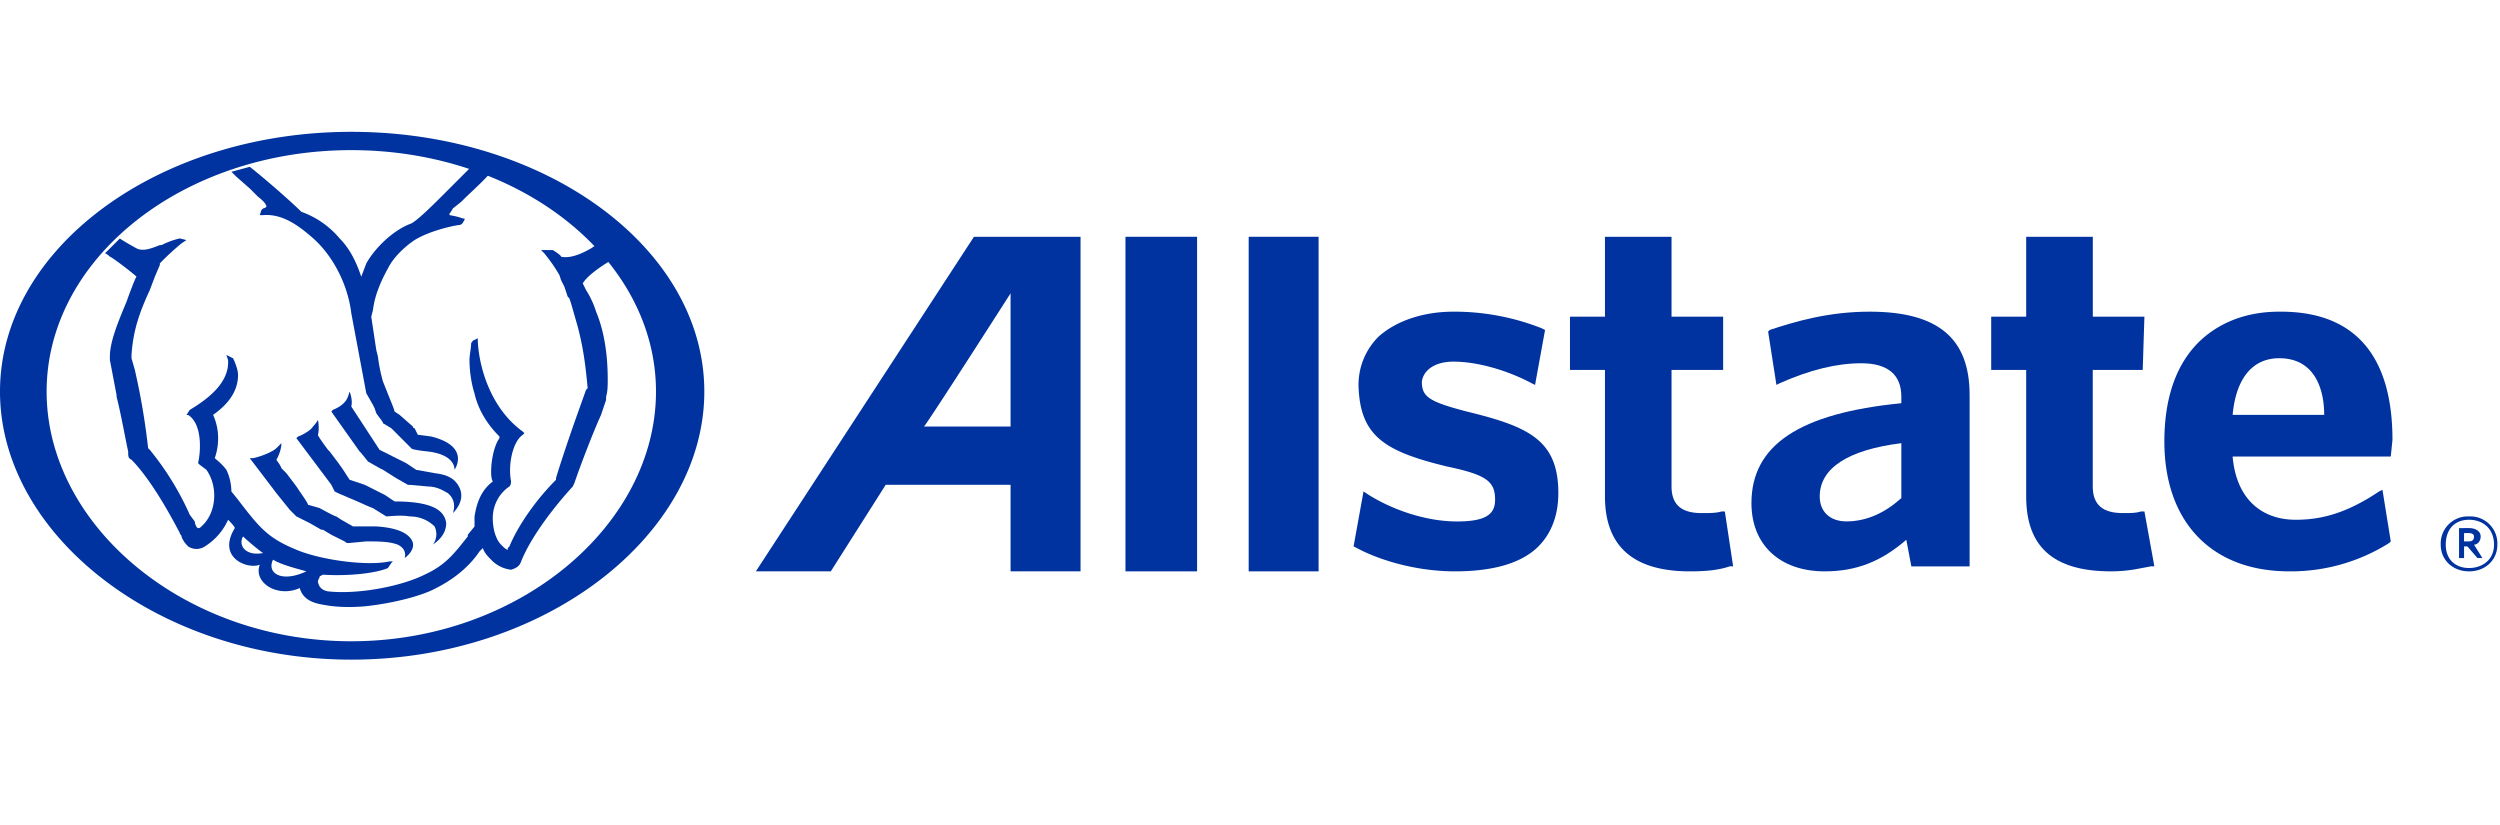 <!--?xml version="1.0" standalone="no"?--><svg viewBox=".132 -1.963 39.73 13.118" xmlns="http://www.w3.org/2000/svg"><title>Allstate Logo - SVG vector logo - www.oklogos.com</title><g fill="#0033a0"><path d="m5.715.132c-3.07 0-5.583 1.852-5.583 4.128 0 2.275 2.514 4.26 5.583 4.26 3.096 0 5.61-1.985 5.61-4.26 0-2.276-2.514-4.128-5.61-4.128zm0 .291c2.672 0 4.842 1.72 4.842 3.837 0 2.116-2.17 3.968-4.842 3.968s-4.842-1.852-4.842-3.968c0-2.117 2.17-3.837 4.842-3.837zm9.895 1.377-3.466 5.317h1.191l.873-1.376h1.984v1.376h1.112v-5.317zm.582.899v2.116h-1.375c.106-.132 1.375-2.116 1.375-2.116zm23.178 3.545a.431.431 0 0 0 -.45.45c0 .238.186.423.45.423.265 0 .45-.185.45-.423a.43.43 0 0 0 -.45-.45zm0 .053c.212 0 .397.133.397.397 0 .238-.185.37-.397.37-.211 0-.37-.132-.37-.37 0-.264.159-.397.37-.397z"/><path d="m39.211 6.43v.476h.08v-.186h.052l.16.185h.079l-.133-.212c.053 0 .106-.053.106-.132 0-.08-.079-.132-.185-.132zm.08.079h.08c.052 0 .078.026.078.053 0 .053-.026.079-.079.079h-.08z"/><path d="m19.976 7.117h1.111v-5.317h-1.111zm-1.958 0h1.138v-5.317h-1.138z" stroke-width=".265"/><path d="m36.354 2.99c-.503 0-.926.159-1.244.45-.397.37-.582.926-.582 1.613 0 1.27.741 2.064 1.984 2.064a2.93 2.93 0 0 0 1.588-.45l.026-.026-.132-.82-.053.026c-.476.318-.873.45-1.323.45-.582 0-.952-.37-1.005-1.005h2.513l.027-.265c0-1.35-.609-2.037-1.773-2.037zm0 .74c.555 0 .714.477.714.9h-1.455c.053-.582.318-.9.74-.9z"/><path d="m32.332 1.8v1.27h-.556v.846h.556v2.01c0 .794.423 1.191 1.35 1.191.29 0 .476-.053.634-.08h.053l-.158-.872h-.053c-.08.026-.16.026-.291.026-.318 0-.477-.132-.477-.423v-1.852h.794l.027-.847h-.82v-1.269z" stroke-width=".265"/><path d="m29.845 2.99c-.661 0-1.19.159-1.587.29l-.027.027.132.847.053-.027c.477-.211.9-.317 1.296-.317.424 0 .636.185.636.53v.105c-1.614.159-2.382.662-2.382 1.588 0 .661.45 1.084 1.165 1.084.502 0 .9-.158 1.296-.502l.08.423h.926v-2.725c0-.9-.503-1.323-1.588-1.323zm.503 2.09v.873c-.265.238-.556.37-.873.37-.265 0-.424-.158-.424-.396 0-.45.45-.741 1.297-.847z"/><path d="m25.638 1.8v1.27h-.556v.846h.556v2.01c0 .794.45 1.191 1.35 1.191.29 0 .476-.026.634-.08h.053l-.132-.872h-.053c-.08.026-.185.026-.317.026-.318 0-.477-.132-.477-.423v-1.852h.82v-.847h-.82v-1.269zm-3.598 1.587a1.077 1.077 0 0 0 -.318.793c.027.794.424 1.032 1.403 1.27.635.133.767.239.767.53 0 .238-.159.344-.609.344s-.979-.16-1.402-.424l-.08-.053-.158.873.053.027c.344.185.926.37 1.56.37.61 0 1.06-.132 1.324-.396.211-.212.317-.503.317-.847 0-.847-.476-1.058-1.455-1.297-.609-.158-.714-.238-.714-.476.026-.185.211-.317.502-.317.37 0 .847.132 1.244.344l.053.026.159-.873-.053-.027a3.784 3.784 0 0 0 -1.403-.264c-.502 0-.926.159-1.19.397" stroke-width=".265"/><path d="m2.038 1.826-.239.238c.027 0 .08.053.08.053.026 0 .37.264.423.317-.027.026-.159.397-.159.397-.132.317-.265.635-.265.873v.053l.106.556v.026c.08.318.132.635.185.873 0 .08 0 .106.054.132.158.16.423.503.767 1.165 0 .026.026.026.026.053.027.08.08.132.106.159a.24.24 0 0 0 .265 0 .961.961 0 0 0 .37-.424c.026.027.106.106.106.133-.291.476.211.66.397.581-.106.291.29.53.635.371.053.185.212.238.37.265.133.026.344.052.662.026.502-.053.952-.185 1.137-.291.37-.185.583-.423.688-.582l.053-.053c.027.08.08.132.132.185a.511.511 0 0 0 .318.159c.08-.026.132-.053.159-.132.159-.397.529-.873.82-1.19l.026-.054c.08-.238.291-.794.424-1.085l.08-.238v-.053c.026-.08.026-.185.026-.264 0-.397-.053-.768-.185-1.085a1.417 1.417 0 0 0 -.16-.344l-.052-.106c.08-.132.317-.291.503-.397l.026-.026-.238-.239-.159.106c-.185.106-.344.16-.476.133 0-.027-.132-.106-.132-.106h-.187l.053.053c.106.132.16.211.239.344l.026.08.053.105.053.159.026.026.027.08.106.37c.105.397.132.714.158.979l-.026.026-.132.37c-.133.371-.292.848-.345 1.033v.026c-.37.37-.634.794-.74 1.059-.027.026-.027.026-.027.053-.026 0-.079-.053-.105-.08-.08-.08-.133-.238-.133-.423 0-.212.106-.397.265-.503.026-.026.026-.08.026-.08-.053-.264.027-.634.185-.74l.027-.027-.027-.026c-.476-.344-.687-.953-.714-1.43v-.052l-.053.027c-.026 0-.053.053-.053.053 0 .08-.026.185-.026.264 0 .239.052.45.079.53.053.238.185.476.397.687v.027c-.08.106-.132.344-.132.529 0 .053 0 .106.026.159-.211.158-.264.396-.29.555v.16l-.107.132v.026c-.211.264-.343.45-.687.608-.37.185-1.059.318-1.535.265-.159-.027-.159-.159-.159-.159 0-.026.027-.053.027-.079l.052-.027c.424.027.847-.026 1.032-.105l.054-.08.026-.026h-.053c-.37.08-1.111-.027-1.482-.186-.45-.185-.582-.344-.926-.794l-.106-.132a.813.813 0 0 0 -.079-.343c-.08-.106-.159-.16-.185-.186a.95.95 0 0 0 .053-.29.884.884 0 0 0 -.08-.398c.265-.185.397-.397.397-.635 0-.106-.079-.264-.079-.264l-.106-.053.026.08c.027.37-.344.634-.608.793l-.053.08h.026c.212.131.212.528.159.767l.027.026.106.08c.185.264.158.661-.053.873-.053.053-.053.053-.08.053-.026 0-.053-.08-.053-.106l-.079-.106a4.544 4.544 0 0 0 -.635-1.032l-.027-.027a10.93 10.93 0 0 0 -.211-1.243l-.053-.185v-.053c.026-.397.132-.688.291-1.032l.08-.212.079-.185v-.026a4.07 4.07 0 0 1 .344-.318l.079-.053-.106-.026s-.132.026-.29.106h-.027c-.133.053-.265.105-.37.052 0 0-.239-.132-.265-.158zm1.957 4.736c.053.053.239.212.318.264-.291.053-.397-.132-.318-.264zm.477.37c.132.08.344.132.529.185-.397.186-.635.027-.53-.185z"/><g stroke-width=".265"><path d="m3.81.767.08.08.211.185.132.132c.106.08.133.132.133.159 0 0-.027.026-.053.026l-.027.027-.026.08h.053c.317-.027.582.185.767.343.344.291.582.768.635 1.217l.238 1.27.106.186.026.052.027.08c.053.08.106.132.106.159l.132.079.185.185.053.053.08.08c0 .026.264.052.264.052.45.053.423.291.423.291s.265-.37-.37-.529c0 0-.185-.026-.212-.026l-.053-.106c-.026 0-.026-.026-.026-.026l-.212-.186-.08-.053c0-.026-.078-.211-.078-.211l-.106-.266a2.538 2.538 0 0 1 -.08-.397l-.026-.103-.08-.53.027-.105c.026-.212.106-.424.238-.662.132-.265.423-.45.423-.45.212-.132.53-.211.688-.238.08 0 .08-.053.106-.08v-.026h-.026a1.187 1.187 0 0 0 -.212-.053v-.026s.026-.027.053-.08l.132-.105.08-.08s.343-.317.37-.37l-.318-.08-.344.344c-.211.212-.476.477-.582.53-.29.105-.582.396-.714.635l-.08.211c-.079-.238-.185-.45-.343-.608a1.41 1.41 0 0 0 -.609-.424c-.131-.133-.581-.53-.82-.715z"/><path d="m5.715 4.498c.027-.106-.026-.238-.026-.238l-.027.08c-.026.079-.106.158-.238.21l-.027.027.45.635.027.027.106.132.185.106.053.026.211.133.185.106h.027l.291.026c.159 0 .265.08.318.106.158.132.079.317.079.317s.238-.211.08-.45c-.054-.079-.133-.158-.371-.185l-.291-.052-.159-.106-.212-.106-.052-.027-.16-.079z"/><path d="m5.45 5.847.053.027.186.08c.132.052.29.131.37.158l.212.132c.026 0 .238-.026.37 0 .185 0 .318.08.397.159a.282.282 0 0 1 -.027.291c.027-.026.212-.132.212-.344-.026-.185-.185-.344-.82-.344l-.159-.106-.053-.026-.264-.133-.238-.079-.053-.08c-.08-.132-.186-.264-.265-.37l-.026-.026s-.16-.212-.16-.238c.027-.106 0-.238 0-.238s-.026.052-.079.105c-.026.053-.158.133-.238.16l-.026.025.555.74z"/><path d="m4.736 6.138.106.106.212.106.185.106h.026l.133.08.211.105a.082.082 0 0 0 .053.027l.291-.027c.185 0 .37 0 .503.053.159.08.106.212.106.212s.158-.106.132-.239c-.027-.105-.159-.238-.582-.264h-.37l-.186-.106-.08-.053c-.026 0-.264-.132-.264-.132l-.185-.053c0-.027-.132-.212-.132-.212l-.053-.08-.159-.21-.08-.08c0-.027-.079-.132-.079-.132s.08-.133.08-.265l-.08.08c-.053.053-.238.132-.37.158h-.053l.423.556z"/></g></g></svg>